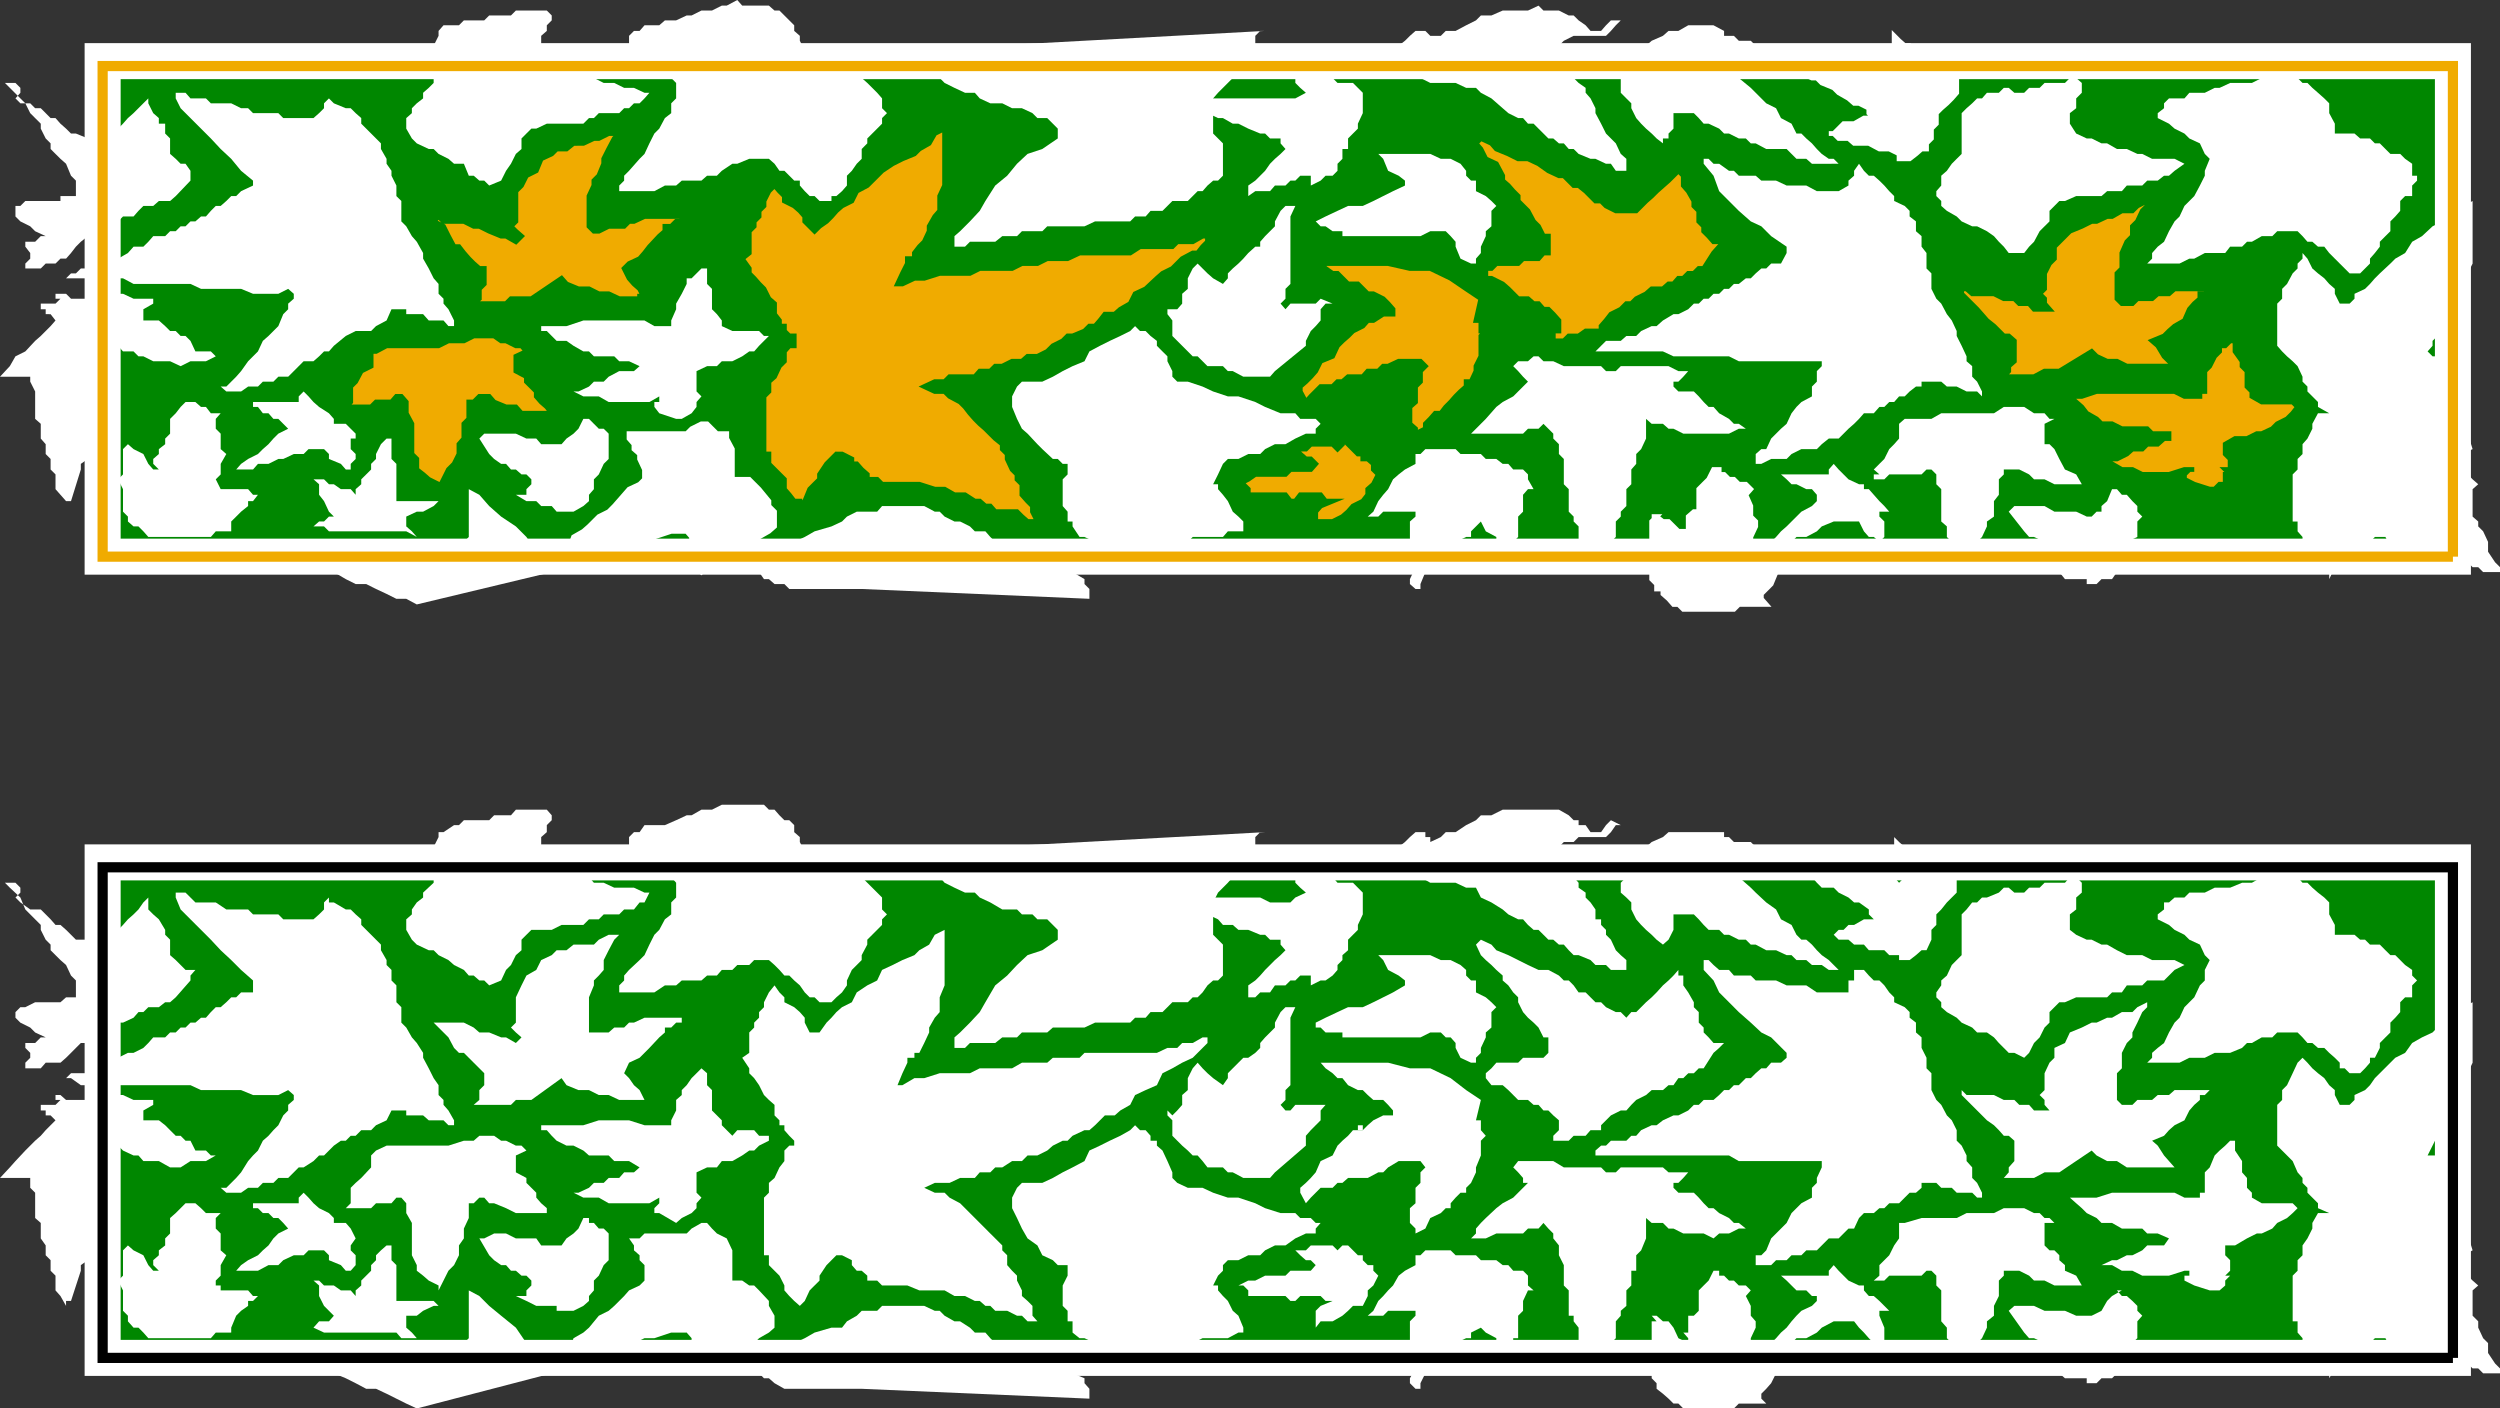 <svg xmlns="http://www.w3.org/2000/svg" width="355.699" height="200.398"><rect width="100%" height="100%" fill="#333333" stroke="none"/><path fill="#008700" d="M349 79.2V8.7H14.602v70.5H349"/><path fill="none" stroke="#fff" stroke-miterlimit="10" stroke-width="1.451" d="M349 79.2V8.7H14.602v70.5zm0 0"/><path fill="#008700" d="M349 79.2V8.7H14.602v70.5H349"/><path fill="none" stroke="#fff" stroke-miterlimit="10" stroke-width="5.125" d="M349 79.2V8.7H14.602v70.5zm0 0"/><path fill="#fff" d="m21.8 28.598-.698.703.699-.703m172.097 17.8v.7h-.699v-.7h.7m46.301-7.5-1.4.7.7-.7zM5 48.5l.8-.7.7-.702.7-.7.698-.8-.699-.899H6.5V44h-.7v-.8h2.098l.704-.7h1.5-2.204v-.7h1.5l.704.7h3.097l1.403-.7H17.5l1.5.7h2.8v.7l-1.402.8v1.598h2.204l.898.8.7.7h.8l.7.703h.698l.704.699.699 1.5H30l.7.7-1.4.698h-2.198l-1.403.7-1.5-.7h-2.398l-1.403-.699H19.7L19 50h-1.5l-.7-.8v2.898l-.698.703v.797l-.704.703V55l-.796.7v2.198l-.704.903V61l-.699.7v2.198H12.5v1.403l-1 .699v.8l-1.398 4.5h-.704l-.796-.902-.704-.8V67.5l-.699-.7v-1.5l-.699-.702v-1.399l-.7-.8V60.3l-.8-.703v-2.399.7-2.2L4.3 54.3v-1.5l-.698-.703v-1.399H5l1.5.7h2.102l.796.699-.796.703H7.199l-1.398.797H0l1.398-1.5.801-1.399L3.602 50 5 48.5"/><path fill="#fff" d="M1.398 11.8H2.2l.7.7v.7l-.7.8.7.7h1.4l.699.698h.8l.7.7.7.703h.698l.704.797.796.703.704.699h.699l1.699.7h.7l.698.698h.704l.796-.699.704-.699.699-.7.699-.702.7-.797.8-.703 1.398-1.399.704-.699v.7l.699 1.398.8.703v.797h.899V19l.7.7v2.198l.8.7.7.703h.698l.704 1h.699-.7v1.398L25 27.9l-.8.699h-1.598l-.801.703h-1.403L19.7 30l-.699.8h-1.5l-.7.7-1.402.7-.796.698-1.403.7h-.7l-1 .8-.7.7-.698.902-.704.8h-.796l-.704.7H6.5l-.7.7H3.603v-.7l.699-.7V36l-.7-.902v-.7H5l.8-.8h.7l-1.5-.7-.7-.699-1.402-.699-.699-.7v-1.5h.7l.703-.702h5v-.7H10.8V25.7l-.7-.7-.703-1.7-.796-.702-.704-.7L7.2 21.2v-.8l-.699-.7-.7-1.398v-.703L5 16.8l-.7-.703-.698-1.399L2.898 14 .7 11.8h.7"/><path fill="#fff" d="m15.398 37.5.704-.7h.699l1.398-.8.801-.902h1.398l.704-.7.699-.8H23.5l.7-.7h.8l.7-.699h.698l.704-.699h.699l.8-.7h.7L30 30l.7-.7h.698l.801-.702.7-.7h.703l.699-.699L36 26.4v-.7l-1.7-1.398-1.402-1.703-1.5-1.399L30 19.7l-4.3-4.3L25 14v-.8h1.398l.704.8H29.3l.699.7h2.898l1.403.698h1l.699.7h3.602l.699.703h4.3l.797-.703.704-.7V14.7l.699-.7.699.7 1.7.698h.698l.704.7.796.703v.797l2.801 2.8v.801L55 22.598v.703l.7 1V25l.698 1.398v1.5l.704.7V31.5l.699.7.8 1.398.7.8.898 1.602v.8L61 38.2l.7 1.398.698.8v1.403l.704.699v.7l.699.8.8 1.598v.8h-.8l-.7-.8H61l-.8-.899h-2.4V44h-2.1l-.7 1.598-1.5.8-.7.7h-2.198l-1.403.703-1.699 1.398-.7.801h-.698l-.704.7-.796.698h-1.403l-.699.7-.7.703-.8.797h-1.398l-.704.703h-1.5L36.7 55h-1.398l-1 .7H32.2l-.8-.7h.8l1.403-1.402.699-.797 1-1.403L36.699 50l.7-1.5.8-.7.7-.702.703-.7.699-1.699L41 44v-.8l.8-.7v-.7l-.8-.702-1.398.703H36l-1.7-.703h-5.698l-1.5-.7H19l-1.5-.8H9.398l.704-.7h.699l.699-.699h2.398l.704-.699h.796m2.102 30v-3.602l.7-.699.8.7 1.398.699.704 1.402.699.8h.8l-.8-.8v-.7l.8-.702v-.7l.899-.699v-.8l.7-.7v-2.101l.8-.797.7-.903.698-.699h1.403l.8.7h.7L30 58.8h1.398l-.699.797V61l.7.7v2.198l.8.7L31.4 66v1.5l-.7.7.7 1.398h3.9l.699.8h.7l-.7.903h-.7V72l-1 .8-.698.7-.704.7v1.398H30.7l-.699.8h-8.898l-.704-.8-.699-.7H19l-.8-.699V73.5l-.7-.7v-3.202l-.7-1.399.7-.699"/><path fill="#fff" d="m41 61-.7-.7-.698-.702h-.704L38.2 58.8h-.8l-.7-.903H36V57.2h6.5v-.8l.7-.7.698.7.704.8.796.7 1.403.902.699.797v.703h1.7l.698.699.704.7v.698h.796-1.5v1.5l.704.7v.703l-.704.699v.8H49.2L48.5 66l-1.7-.7v-.702l-.698-.7h-2.204l-.699.7h-1.398l-1.5.703h-.7L38.2 66h-1.5l-.699.8h-2.398l.699-.8 1-.7 1.398-.702.7-.7.8-.699.7-.8.703-.7L41 61"/><path fill="#fff" d="M44.602 68.2h1.5l.699.698h.699l1 .7h1.398l.704.8v-.8l.796-.7V68.2l.704-.699.699-.7V66l.699-.7v-.702l.7-1.399.8-.8h.7V65.3l.698.699v5.3h6l-.699.7-1.5.8h-.898l-1.5.7v1.398l.8.7.7.8-1.5-.8h-11l-.7-.7h-1.5l.797-.699h.704l.699-.699h.699l-.7-.7-.698-1.5-.704-.902v-1.5l-.796-.699"/><path fill="#fff" d="m59.3 86-1.5-.8h-1.402L55 84.5l-1.5-.7-1.398-.702h-1.5l-1.403-.7-1.699-1V80.7h1l1.398-.7H54.2l.801-.8h1.398l.704-.7H61l.7-.7h1.402l.699-.702H66l.7-.7v-6.8l1.5.8L69.601 72l1.699 1.5 2.097 1.398 1.5 1.5L76.3 78.5 77 80l1.5 1.398L59.3 86m.9-72.8.8-.7.7-.7V6.5l.698-1.402v-.7l.704-.8H65.3l.699-.7h2.898l.704-.699h3.097l.7-.699H77.8l.699.7v.698l-.7.7v.8l-.8.7V8l.8.7.7.698 1.398 1H82.3l1.5.7h.699l1.398.703h1.5l1.403.699h1.398l1.5.7h.7l-.7.8-.699.7h-.8l-.7.698h-.7l-.698.7h-2.903l-.699.703h-.7l-.8.797h-5.2l-1.5.703h-.698l-.704.699-.699.7v1.5l-.8.698-.7 1.403-.699 1-.7 1.398-1.698.7-.704-.7H68.2L67.4 25h-.7l-.7-1.7h-1.398l-.801-.702-1.403-.7-.699-.699H61l-1.7-.8-.698-.7-.801-1.398v-1.5l.8-.703v-.7l.7-.699.898-.699v-.8m8.699 48.5h4.5l1.5.698h1.403L77 63.2h2.898l.704-.8 1-.7.698-.7.7-1.402h.8l.7.703.7.699h.698l.704.7v3.6l-.704.7-.699 1.5-.699.7v1.398l-.7.8v.903L83 72l-1.398.8h-2.403L78.5 72H77l-.7-.7h-1.402l-1.5-.902h1.5v-.8l.704-.7V68.2l-.704-.699H74.2l-.8-.7h-.7L72 66h-.7l-1-.7-.698-.702-1.403-2.2.7-.699M90.2 52.8l.8-.702-1.5-.7h-1.398l-.704-.699H84.5L83.8 50H83l-1.398-.8-1-.7h-1.403l-.699-.7-.7-.702H77v-.7h3.602l2.398-.8h8.7l1.402.8H95.5v-.8L96.2 44v-.8l.8-1.4.7-1.402v-.8h.698l.704-.7.699-.699h.8v2.2l.7.699V44l.699.7.7.898v.8l1.5.7h3.8l.7.703h.698L108 49.199l-.7.801h-.698l-1 .7-1.403.698h-1.5l-.699.7h-1.398l-1.5.703v2.898l.699.7-.7.8v.7l-.703.902-1.398.797h-.8l-2.4-.797-.698-.903V57.2h.699v-.8l-1.403.8h-5.796l-1.403-.8H83l-1.398-.7h.699L83.8 55l.699-.7h1.398l.704-.702 1.5-.797h2.097"/><path fill="#fff" d="m91.7 21.898.698-1.5.704-1.398.699-.7.8-1.5.899-.702v-1.399l.7-.699v-2.2l-.7-.702v-.7l-1.7-1-1.402-.699L91.7 8l-1.5-.8-.699-.7V5.098l.7-.7h.8l.7-.8h2.1l.802-.7H96.2l1.5-.699h.7l1.4-.699h1.5l1.398-.7h.7l1.5-.8.703.8h3.796l.801.7h.7l.703.7L113 3.597v.8l.8.7V5.8l.7 1.398v2.2h4.5l.8 1h1.4l.698.699h.704l.796.703.704.699.699.7.699.8v1.398l.7.7-.7.703v.797l-.7.703-.698.699-.704.7v.698l-.796.801v1.399l-.704.703-.699 1-.699.699v1.398l-.7.801-.8.7h-.7v.699h-1.698l-.704-.7h-.699l-.699-.699-.7-.8v-.7h-.8l-1.398-1.398h-.704l-.699-1-.8-.703h-2.797l-1.704.703h-.699l-1.5 1-.699.7h-1.398l-.801.7H97l-.8.698h-1.598l-1.5.801h-5v-.8l.699-.7V25l.699-.7 1.5-1.702.7-.7M122.602 83.8H112.3l-.7-.702h-1.4l-.8-.7h-.7l-.699-1-.7-.699 1.4-1.5 1.5-.699 1.402-.7 1.398-.702 1.5-.7 1.398-.8 2.403-.7 1.5-.699.699-.699 1.398-.7h2.903l.699-.8h6l1.5.8h.7l.698.7 1.403.7h.8l1.399.698.7.7h1.5l.698.8.704.7h3.097v.703h2.2l.703.699H149l.8.7 1.4.8.698.7.704.698 1.699 1v.7l.699.703v1.398l-32.398-1.398M180 4.398h-.7l-.698.7V6.5l-1 .7V8l-.704.7v.698l-.699 1-.8.7-.7.703-1.398 1.398-.7.801v5L174 20.398V25l-.7.7h-.698l-.801.698-.7.801h-.703L169 28.598h-2.2l-.698.703-.704.699H163.7l-.699.8h-1.5l-.7.7h-5l-1.5.7H149l-.7.698h-2.902l-.699.7h-2.097l-1 .8H138l-.7.7h-1.5v-1.5l.802-.7L138 31.5l1.398-1.5.801-1.402 1.403-2.2L143.3 25l1.398-1.7 1.5-1.402 2.102-.699 2.199-1.5v-1.398l-.7-.703-.8-.797h-1.398l-.704-.703-1.5-.7H144l-1.398-.699h-1.704l-1.5-.699-.699-.8h-1.398l-1.5-.7-1.403-.7-.699-.702-1.5-.7h-.699l-.7-1-.698-.699-1-.699-.704-.8L180 4.397M145.398 54.3h2.903l1.5-.702 1.398-.797 1.403-.703 1.699-.7L155 50l1.5-.8 1.398-.7 1.5-.7 1.403-.702.699-.7.7.7h.8l.7.703.902.699v.7l.796.8.704.7v.698l.699 1.403v.797l.699.703h1.5l2.102.699 1.5.7 2.097.698h1.5l2.403.801 1.398.7 2.2.902h2.1l.7.797h2.2l.698.703-.699.699v.7h-1.398l-1.5.698-1.403.801h-1.5l-1.398.7-.7.699h-1.698l-1.403.703h-1.5L174 66l-.7 1.5-.698 1.398h.699v.7l.699.8.7.903.698 1.5.801.699.7.7v1.398h-2.2l-.699.8h-4.3l-.7.7h-6.8l-1.4.703-.698.699h-1.5l-.704-.7H156.5l-.7-.702-1.5-.7h-.698l-1-1.5V74.2h-1.403.7v-1.398l-.7-.801v-3.8l.7-.7V66h-.7l-.699-.7h-.7l-1.5-1.402-.698-.699-1.403-1.5-.8-.699-.7-1.402-.699-1.7v-1.5l.7-1.398.698-.7"/><path fill="#fff" d="M166.102 44h1.398l.7-.8v-1.4l.8-.702v-1.5l.7-1.399.698-.699.704.7.699.698.8.7 1.399.8.7-.8v-.7l.698-.699.801-.699.7-.7.703-.8 1-.902h.699v-.7l.699-.8 1.398-1.399V31.5l.801-1.5.7-.7h1.402l-.7 1.5v9.598l-.703.7V42.5l-.699.7.7.8.703-.8h3.597l.7-.7 1.703.7h-1l-.704.8v1.598l-.699.8-.699.7-.7 1.402v.7l-4.402 3.6-.699.798h-3.8l-1.5-.797h-.7l-.699-.703h-2.2l-.698-.7-.704-.699h-.699l-2.898-2.898v-2.203l-.7-.899V44m33.797-17.602V25.7L199 25l-1.5-.7-.7-1.702-.698-.7h7.398l1.5.7h1.398l1.403.703.8 1V25l.7.7H210v1.5l1.398.698.801.7.7.703-.7.699v2.2l-.8.698v.7l-.7 1.5V36l-.699.8v.7h-.7l-1.5-.7-.698-1.702v-.7l-.704-.8-.699-.7H203.5l-1.398.7H191v-.7h-1.398l-1-.699h-.704l-.699-.699 1.403-.7 1.699-.8 1.5-.7h2.097l1.5-.702 1.403-.7 1.398-.699 1.7-.8M201.398 66v-1.402h.704l.699-.7h4.3l.7.7h2.898l.7.703h1.5l.902.699h.8l.7.8h1.398l.7.7v.7l.8 1.398h-.8l-.7.8v2.403L216 73.5v2.898l-.7.7V78.5l-.698-.7h-.801l-.903-.702v-.7l-1.5-.8-.699-1.399-1.398 1.399v.8h-.7l-1.5.7-.703.703-.699 1.398-1.5.801-1.398 1.398-.7 1.7v.703h-.703l-.796-.703v-.7l.796-1.699V80l-.796-.8v-5l.796-.7v-.7h-4.597l-.7.7h-1.5l.797-.7.704-1.5.699-.902.699-.8.7-1.399.8-.699.898-.7 1.5-.8m0-61.602h1.403l.699.7h1.5l.7-.7h1.402l1.5-.8 1.398-.7.7-.699h1.5l1.6-.699h3.598l1.5-.7.704.7h2.199l1.398.7h.7l.703.698 1 .7.699.8h1.5l.699-.8.7-.7h1.402l-.704.7-.699.8-.699.7h-4.602L222.5 5.8l-.7.699v2.2l.7.698.7 1 1.402 1.403 1 .699v.7l.699.8.699 1.398v.7l.8 1.5.7 1.402 1.398 1.398.704 1.5.796.7V24.3h-1.5l-.699-1h-.699l-1.5-.703h-.7l-1.698-.7-.704-.699h-.699l-.699-.8h-.7l-.8-.7h-.7l-.698-.699-.704-.7-.699-.702h-.8l-.7-.797H216l-1.398-.703L212.199 14l-1.5-.8-.699-.7h-1.398l-1.5-.7H203.5l-1.398-.702h-.704l-.796-.7v-1h1.5L203.5 8h-3.602L199 7.2v-.7l.898-.7.704-.702.796-.7"/><path fill="#fff" d="m213.8 57.2 1.5-.802 2.098-2.097-.699-.703L216 52.8l-.7-.703.7-.7h1.398l.801-.699h.7l.703.7H221l1.5.699h5.3l.7.703h1.398l.704-.703h6.796l1.403.703h1.398l-.699.797-.7.703h-.698v.7l.699.7H241l.7.698.698.801.704.7h.699l.8.902 1.399.797.7.703h.698l1 .699h-1l-1.398.7h-6.5l-1.398-.7h-.704l-.796-.7H235l-.8-.702v2.8l-.7 1.5-.7.7V66l-.698.8v2.098l-.704.7V72l-.796.8v.7l-.704.7v2.198l-.699.7-1.398 4.3H227l-.7-.699V80l-.698-1.5-1-1.402v-2.2l-.704-.699V73.5l-.699-.7v-3.202l-.699-.7v-3.597l-.7-.703v-1.399l-.8-.8v-.7l-1.398-1.398-.704.699h-1.5l-.699.7h-7.398L210 61l1.398-1.402 1.5-1.7.903-.699"/><path fill="#fff" d="m232.8 47.8.7-.702 1.5-.7h.7l.902-.8 1.5-.899h.699l1.398-.699.801-.8h.7l.698-.7h.704l.699-.7h.8l.7-.702H246l.7-.7h.698l1-.8h.704l.699-.7.8-.699h.7L252 37.5h1.398l.801-1.5v-.902l-2.199-1.5-1.398-1.399-1.5-.699-1.704-1.5L246 28.598l-1.398-1.399L243.8 25l-1.403-1.7v-.702h.704l.699.703h.8l1.399 1h.7l.698.699h2.403l.8.7h2.098l1.5.698H257l1.5.801h3.102l1.398-.8v-.7l.8-.699v-.7l.7-1 .7 1 .698.7h.704l.796.7.704.698.699.801.699.7v.699l1.5.703.7.699v.8l.902.7v1.398l.796.7v1.5l.704.902v2.2l.699.698v2.2l.699 1.402.7.7.8 1.5.7.898.698 1.5v.703l.704 1.398.699 1.5v.7l.8.699v1.5l.7.703.699 1.398v.7l-.7-.7h-1.5L278.399 55H277l-.8-.7h-2.802v.7h-.796l-.903.7-.699.698h-.8l-.7.801h-.7l-.698.7h-.704l-.796.902h-1.403l-.699.797-.7.703-.8.699-1.398 1.398h-1.403l-1 .801-.699.7h-2.2l-1.402.699-.699.703H252l-1.398.699h-.801v-1.402l.8-.7h.7l.699-1.5L253.398 61l.801-.7.7-1.5.703-.902.699-.699 1.5-.8V55l.699-.7v-1.5l.7-.702v-.7h-11.802L246 50.7h-7.898l-1.5-.699H227l1.5-1.5h2.102l.796-.7h1.403"/><path fill="#fff" d="m231.398 11.098-.796-.7.796-1.699.704-.699v-.8l.699-.7h1.398l.801-.7 1.602-.702.796-.7h1.403l1.398-.8h3.602l1.5.8v.7h1.398l.7.703h1.703l.699.699h.8l.7.7 1.398.8.7.7h-.7l-.699.698h-5.3l-.7 1 1.398.7 1.704 1.402 2.199 2.2 1.398.698.7 1.403 1.5.797.703 1.402h.699l.699.7.8.698.7.801.7.7 1 .699h.698l.704.703H257.8l-.801-.703h-1.398l-.704-.7-.699-.699H251.3l-1.5-.8h-.7l-.703-.7h-1L246 19h-.7l-.698-.7-1.5-.702h-.704l-.699-.797-.699-.703h-2.898V18.3l-.704.699v.7h-.796v.698l-.903-.699L235 19l-.8-.7-.7-.702-.7-.797-.698-1.403V14.7l-.704-.699-.796-.8v-2.102h.796M258.5 71.3v-.902l-.7-.8h-.8l-1.398-.7h-.704l-.699-.699-.8-.699h6.8v-.7l.7-.8.703.8L263 68.2l1.5.698h.7v.7h.698l.704.8.796.903.704.699.699.8h-1.403v.7l.704.7v2.198l-.704.7-.796-.7h-.704l-.699-.8-.699-1.399h-3.602l-1.699.7-.699.699-1.5.8h-1.398l-.704.7H252l.7-.7.698-.8.801-.7.7-.699.703-.699.699-.7 1.5-.8.699-.7m8.898-5.3.704-.7.699-1.402.699-.699.7-.8V60.3l.8-.703h3.8l1.4-.797h7.5l1.402-.903H288l1.398.903h1.5l.704.797h.699l-1.403.703v2.898h.704l.699.7L293 65.3l.8 1.5 1.598.699.801 1.398h-3.898l-1.403-.699h-1.5l-.699-.699-1.398-.7h-2.2v.7l-.703.7v2.198l-.699.903v2.2l-1 .7v.698l-.699 1.5-.7.7-.698 1.402-.801 1.5v-.8l-.7-1.4h-.703l-.699-.702-.699-.7v-1.5l-.8-.699v-4.601l-.7-.7V67.5l-.7-.7h-.698l-.704.7h-4.597l-.7.7h-1.5v-.7h.797l-.796-.7.796-.8m11-43.402.704-.7v-5.8l.699-.7.8-.699.7-.699H282l.7-.8h1.698l.704-.7h.699l.8.7H288l.7-.7h1.5l.698-.7h2.903l.699-.702h.898l.801.703v1.398l-.8.801v1.398l-.899.7v1.5l.898 1.402 1.5.7h.704l1.398.698h.8l1.4.801h1.402l1.5.7h.699l1.398.699h3.2l1.402.703-1.403 1-.796.699h-.704l-.898.7h-1.5l-.7.698h-2.198l-.704.801h-2.097l-.801.7h-3.602l-1.597.699H293l-.7.703-.698.699v1.5l-.704.7-.699.698-.8 1.5-.7.7L288 36h-2.2l-.698-.902-.704-.7-.699-.8-1-.7-1.398-.699h-.7l-1.5-.699-.703-.7L277 30l-.8-.7v-.702l-.7-.7V27.2l.7-.8V25l.8-.7.7-1 .698-.702"/><path fill="#fff" d="M287.3 72h3.598l1.403.8h3.097l1.5.7h.704l.699-.7H299V72l.8-.7.7-1.702h1.398-.699l.7.8h.703l.796.903.704.699v.8l.699.7-.7.7v2.198l-1.5.7-.703.703V80l-.699.7v.698l-.699 1H299l-.7.7h-1.402v-.7h-3.097l-.801-1h-.7l-.698-.699h-.704V80l.704.7.699-.7H293v-1.5l-.7-.7v-.702h-1.402l-1.5-.7h-.699l-.699-.8-2.2-2.797.802-.801h.699m22.097-40.5.704-.7.699-1.5.699-.702.7-.7.8-1.5.7-1.398v-.7l.698-1.702-.699-.7-.699-1.5-1.5-.699-.7-.699-1.402-.7-.796-.702L307 16.8v-.703l.898-.7V14.7l.704-.699h2.199l.699-.8h2.2l1.402-.7h.699l1.5-.7h3.097l1.403-.702h5.097l.704.703h.699l.699.699.8.7.9.8.698.7v1.398l.801 1.5V19H335l.8.7h1.4l.698.698h.704l.796.801.704.7h1.398l.7.699 1 .703V25h.698v.7l-.699.698v1.5h-1l-.699.7V30l-.7.8-.698.7v1.398l-.704.7-.796.8v.7l-.704.902-.699.8v.7l-1.398 1.398h-1.5l-.7-.699-.703-.699-1.5-1.5-.699-.902h-.898l-.801-.7h-.7l-.698-.8-.704-.7H324l-.7.7h-1.5l-1.402.8h-.699l-.699.7h-1.7l-.698.902h-2.903l-1.5.8h-.699l-1.398.7H305.5l.7-.7V36l.8-.902.898-.7.704-1.5.796-1.398"/><path fill="#fff" d="m351.8 63.898-1.402.7h-.699l.7.703v1.5l.703.699.699.7.8.698-.8.7V73.5l.8.7v.698-.699l-.8-.699.8.7v.698l.7.7.699 1.5V78.5l1 1.5.7.7v.698h-2.4l-.698-.699h-.801l-.7-.699H349.7l-.699-.8h-.8l-.7-.7h-2.102.704v.7H343.2l-1-.7h-1.398l-.7-.7-.703-1.402h-1.5l-.699.7-.699.703-1.5.699-.7.7-.698.8h-.704l-.699.7-.8 1.698v-1L330.7 80l-.898-.8-.801-.7-.7-.7-.698-.702v-.7l-.704-.8v-1.399h-.699V67.5l.7-.7v-1.5l.703-.702v-1.399l.699-.8L329 61v-.7l.8-1.5h1.598l-1.597-.902V57.2l-1.5-1.5V55l-.7-.7v-.702l-.703-1.5-.699-.7-.8-.699-.7-.699-.699-.8v-6l.7-.7v-1.402l.698-.7.801-1.5.7-.699V37.5l.703-.7V36l.699.8.699 1.4.8.698.9.7.698.8.801.7v.703l.7 1.398h1.402L335 42.5v-.7l1.5-.702.7-.7.698-.8.704-.7 1.5-1.398.699-.7 1.398-.8 1-1.602 1.403-.8 1.5-1.399 1.398-.699.7-.7 1.5-.8.698-.7 1.403-.702V37.5l-.7 1.398v.7l-.703 1.5-.699.703v1.398L349 44v1.598l-1.5.8-.7.7v.703l-.698.699v.7l-.704.8.704.7h.699V50h.699l4.3 13.898"/><path fill="#f0ab00" d="M49.898 55.7V55l.704-.7.796-1.5 1.403-.702V50h.699l1.5-.8h7.398l1.403-.7H66l1.398-.7h2.903l1 .7H72l1.398.7h.801l.7.8-1.5.7v2.1l1.5.798v.703l.703.699.699.7v.698L77 57.2l.8.7.7.902h-4.3l-.802-.903H72l-1.7-.699-.698-.8h-1.403l-.8.8h-.7v2.399L66 60.3v2.097l-.7.801v1.399L64.603 66l-.801.8-.7 1.4-.703 1.398v-.7L61 68.2l-.8-.699-.9-.7v-1.5l-.698-.702V60.3l-.801-1.5v-1.602l-.7-.8h-.703l-.699.8H53.5l-.7.7h-3.6l.698-.7v-1.5"/><path fill="none" stroke="#008700" stroke-miterlimit="10" stroke-width=".68" d="M49.898 55.7V55l.704-.7.796-1.5 1.403-.702V50h.699l1.5-.8h7.398l1.403-.7H66l1.398-.7h2.903l1 .7H72l1.398.7h.801l.7.8-1.5.7v2.1l1.5.798v.703l.703.699.699.7v.698L77 57.2l.8.7.7.902h-4.3l-.802-.903H72l-1.7-.699-.698-.8h-1.403l-.8.8h-.7v2.399L66 60.3v2.097l-.7.801v1.399L64.603 66l-.801.8-.7 1.4-.703 1.398v-.7L61 68.2l-.8-.699-.9-.7v-1.5l-.698-.702V60.3l-.801-1.5v-1.602l-.7-.8h-.703l-.699.8H53.5l-.7.7h-3.6l.698-.7zm0 0"/><path fill="#f0ab00" d="M63.102 31.5H66l1.398.7h.801l1.403.698 1.699.7H72l1.398.8.801-.8-.8-.7-.7-.699.7-.699v-4.3l.8-.802.7-1.398 1.402-.7.699-1.702 1.5-.7.7-.699h1.402l1-.8H83l1.5-.7h.7L86.601 19h1.5l-.704.7-.796 1.5-.704 1.398v.703L85.2 25l-.699.7v.698l-.7 1.5V32.2l.7.7h.7l1.402-.7H88.8l.699-.699h.7l1.5-.7H97v.7h-.8l-.7.7h-.898v.698l-.801.7-1.403 1.5L91.7 36l-.699.8-1.5.7-.7.7.7 1.398.7.8.8.7.7 1.402H91v-.7.7h-2.898l-1.5-.7h-1.403l-1.398-.702h-1.5l-1.7-.7-.703-.8-4.296 2.902h-2.903l-.699.7h-4.602l.801-.7v-1.402l.7-.7V38.2h-.7l-.8-.699-.7-.7L66 36l-.7-.902h-.698l-.801-1.5-.7-1.399L61.7 31.5l.7-.7.703.7"/><path fill="none" stroke="#008700" stroke-miterlimit="10" stroke-width=".68" d="M63.102 31.5H66l1.398.7h.801l1.403.698 1.699.7H72l1.398.8.801-.8-.8-.7-.7-.699.7-.699v-4.3l.8-.802.7-1.398 1.402-.7.699-1.702 1.5-.7.7-.699h1.402l1-.8H83l1.5-.7h.7L86.601 19h1.5l-.704.7-.796 1.5-.704 1.398v.703L85.2 25l-.699.7v.698l-.7 1.5V32.2l.7.7h.7l1.402-.7H88.8l.699-.699h.7l1.5-.7H97v.7h-.8l-.7.7h-.898v.698l-.801.7-1.403 1.5L91.7 36l-.699.8-1.5.7-.7.7.7 1.398.7.8.8.7.7 1.402H91v-.7.7h-2.898l-1.5-.7h-1.403l-1.398-.702h-1.5l-1.7-.7-.703-.8-4.296 2.902h-2.903l-.699.7h-4.602l.801-.7v-1.402l.7-.7V38.2h-.7l-.8-.699-.7-.7L66 36l-.7-.902h-.698l-.801-1.5-.7-1.399L61.7 31.5l.7-.7zm0 0"/><path fill="#fff" d="m81.602 76.398 1.398-.8.8-.7 1.4-1.398 1.402-.7.796-.8 1.403-1.602.699-.8 1.5-.7.7-.699v-1.398l-.7-1.5v-.703l-.8-.7V63.2l-.7-.8v-.7h8.2l.698-.699 1.403-.7h.8L102 61.7h1.398v.698l.801 1.5V68.2h2.403L108 69.598l1.398 1.703V72l.801.8v2.098l-.8.7-1.399.8-.7.7v.703l-1.698.699h-.704l-1.5 1.5h-.699l-1.398.7h-.7l-.8.698-.7-.699v-1.5l-.703-.699v-2.102l-.699-.8H95.5l-2.398.8h-1.403l-1.5.7h-2.097l-1.5.703-2.102.699H83l-2.398.7 1-2.802"/><path fill="none" stroke="#fff" stroke-miterlimit="10" stroke-width=".68" d="m81.602 76.398 1.398-.8.8-.7 1.4-1.398 1.402-.7.796-.8 1.403-1.602.699-.8 1.5-.7.7-.699v-1.398l-.7-1.5v-.703l-.8-.7V63.2l-.7-.8v-.7h8.2l.698-.699 1.403-.7h.8L102 61.7h1.398v.698l.801 1.5V68.2h2.403L108 69.598l1.398 1.703V72l.801.8v2.098l-.8.7-1.399.8-.7.7v.703l-1.698.699h-.704l-1.5 1.5h-.699l-1.398.7h-.7l-.8.698-.7-.699v-1.5l-.703-.699v-2.102l-.699-.8H95.5l-2.398.8h-1.403l-1.5.7h-2.097l-1.5.703-2.102.699H83l-2.398.7zm0 0"/><path fill="#f0ab00" d="M106.602 34.398v-1.5l.699-.699V31.5l.699-.7V30l.7-.7v-.702l.698-1.399.801-.8.7.8.703.7v.699L113 29.3l.8.699.7.8v.7l1.398 1.398.704-.699 1-.699.699-.7.699-.8.8-.7 1.4-.702.698-1.399 1.5-.8L124.801 25l.699-.7 1.5-1 1.398-.702 1.704-.7.699-.699 1.398-.8L133 19l1.398-.7v8.098l-.699 1.5V30l-.699.8-.8 1.4v.698l-.7 1.5-.7.7-.698.902v.8h-1v.7l-.704 1.398-.699 1.5h.7l1.703-.8h1.398l2.2-.7h4.3l1.398-.699H144l1.398-.699h2.204l1.398-.7h2.898l1.704-.8h7.199l1.398-.902h4.602l.699-.7h2.2l1.402-.8h.699v.8l-.7.7-.703.902h-.699l-1.5.8-1.398 1.4-1.403.698-.796.7-1.602 1.5-1.5.703-.7 1.398-1.402.801-.796.7h-1.403l-.699.898-.7.8h-.8l-.7.7-1.698.703h-.704l-.699.699-1.398.7-.801.8-1.398.7h-1.403l-.8.698H144l-1.398.7h-1l-.704.703h-1.5l-.699.797h-3.597l-.704.703H133l-1.5.699 1.5.7h1.398l.704.698 1.5.801.699.7.699.902.7.797.698.703.801.699.7.7.703.698 1 .801v.7l.699.699v.703l.699 1.5.7.699v.7l.698.698v1.5l.801.903.7.699v.8l.703 1.4h-1.403l-.8-.7-.7-.7h-3.097l-.704-.8h-.699l-.8-.7h-.7l-1.398-.902h-1.5l-1.403-.8H133l-2.2-.7h-5.3l-.7-.699h-1.402V67.5l-.796-.7-.704-.8h-.699v-.7l-1.398-.702H119l-.7.703-.698.699-1 1.5v.7l-.704.698-.699.7-.699 1.703-.7.699v-.7h-.8l-.7-.902-.698-.8v-1.399l-.704-.699-1.5-1.5v-1.402h-.699v-.7.7-8.2l.7-.699v-1.398l.8-.703.7-1.5.703-.7V50l.699-.8H113v-1.4h-.7l-.698-.702v-.7h-.704v-.8l-.699-.899v-1.5l-.8-.699-.7-1.402-.699-.7-.7-.8-.698-.7V38.2l-1-1.398 1-.801v-1.602"/><path fill="none" stroke="#008700" stroke-miterlimit="10" stroke-width=".68" d="M106.602 34.398v-1.5l.699-.699V31.5l.699-.7V30l.7-.7v-.702l.698-1.399.801-.8.7.8.703.7v.699L113 29.3l.8.699.7.8v.7l1.398 1.398.704-.699 1-.699.699-.7.699-.8.8-.7 1.4-.702.698-1.399 1.5-.8L124.801 25l.699-.7 1.5-1 1.398-.702 1.704-.7.699-.699 1.398-.8L133 19l1.398-.7v8.098l-.699 1.5V30l-.699.8-.8 1.4v.698l-.7 1.5-.7.7-.698.902v.8h-1v.7l-.704 1.398-.699 1.5h.7l1.703-.8h1.398l2.2-.7h4.3l1.398-.699H144l1.398-.699h2.204l1.398-.7h2.898l1.704-.8h7.199l1.398-.902h4.602l.699-.7h2.2l1.402-.8h.699v.8l-.7.7-.703.902h-.699l-1.5.8-1.398 1.4-1.403.698-.796.7-1.602 1.5-1.5.703-.7 1.398-1.402.801-.796.7h-1.403l-.699.898-.7.8h-.8l-.7.7-1.698.703h-.704l-.699.699-1.398.7-.801.8-1.398.7h-1.403l-.8.698H144l-1.398.7h-1l-.704.703h-1.5l-.699.797h-3.597l-.704.703H133l-1.5.699 1.5.7h1.398l.704.698 1.5.801.699.7.699.902.7.797.698.703.801.699.7.7.703.698 1 .801v.7l.699.699v.703l.699 1.5.7.699v.7l.698.698v1.5l.801.903.7.699v.8l.703 1.4h-1.403l-.8-.7-.7-.7h-3.097l-.704-.8h-.699l-.8-.7h-.7l-1.398-.902h-1.5l-1.403-.8H133l-2.2-.7h-5.3l-.7-.699h-1.402V67.5l-.796-.7-.704-.8h-.699v-.7l-1.398-.702H119l-.7.703-.698.699-1 1.5v.7l-.704.698-.699.7-.699 1.703-.7.699v-.7h-.8l-.7-.902-.698-.8v-1.399l-.704-.699-1.5-1.5v-1.402h-.699v-.7.7-8.2l.7-.699v-1.398l.8-.703.7-1.5.703-.7V50l.699-.8H113v-1.4h-.7l-.698-.702v-.7h-.704v-.8l-.699-.899v-1.5l-.8-.699-.7-1.402-.699-.7-.7-.8-.698-.7V38.2l-1-1.398 1-.801zm0 0"/><path fill="#f0ab00" d="m190.3 49.2.7-.7.8-.7.7-.702 1.398-.7.704-.8h.796l1.403-.899h1.398V44l-.699-.8-.7-.7-1.402-.7h-.796l-1.403-1.402h-1.398l-1.5-1.5h-.7l-1-.699-.703-.699h9.602l3.102.7h2.898l2.898 1.398 2.204 1.5 2.097 1.402-.699 3.098h.7v1.5h.698l-.699.703v2.898L210 52.098v.703l-.7 1.5h-.698V55l-.801.7-.7.698-.703.801-.699.7-.699.902h-.8l-.7.797-.7.703V61l-1.402.7V61l-.796-.7v-2.402l.796-.699V55l.704-.7v-1.5l.699-.702-.7-.7H199l-1.5.7h-.7l-.698.703h-1.5l-.704.797h-2.097L191 54.3h-.7l-.698.699h-1.704l-1.398 1.398-.7.801-.8-1.5V55l.8-.7.7-.702.7-.797.698-1.403 1.704-.699.699-1.5"/><path fill="none" stroke="#008700" stroke-miterlimit="10" stroke-width=".68" d="m190.3 49.2.7-.7.8-.7.7-.702 1.398-.7.704-.8h.796l1.403-.899h1.398V44l-.699-.8-.7-.7-1.402-.7h-.796l-1.403-1.402h-1.398l-1.5-1.5h-.7l-1-.699-.703-.699h9.602l3.102.7h2.898l2.898 1.398 2.204 1.5 2.097 1.402-.699 3.098h.7v1.5h.698l-.699.703v2.898L210 52.098v.703l-.7 1.5h-.698V55l-.801.7-.7.698-.703.801-.699.7-.699.902h-.8l-.7.797-.7.703V61l-1.402.7V61l-.796-.7v-2.402l.796-.699V55l.704-.7v-1.5l.699-.702-.7-.7H199l-1.5.7h-.7l-.698.703h-1.5l-.704.797h-2.097L191 54.3h-.7l-.698.699h-1.704l-1.398 1.398-.7.801-.8-1.5V55l.8-.7.7-.702.7-.797.698-1.403 1.704-.699zm0 0"/><path fill="#f0ab00" d="m210.7 19.7 1.5.698.698.801 1.704.7 1.398.699h1.398l1.5.703 1.403 1 1.5.699h.699l1.398 1.398h.704l1 .801L227 28.598h.8l.7.703 1.398.699h2.903l.699-.7.7-.702.8-.7.7-.699.902-.8.796-.7.704-.699.699-.7.699.7v1.398l.7.801.8 1.399v.703l.7.699v1.5l.698.7v.698l.704.7.699.8h1.5l-.7.7-.8.902-1.403 2.2h-.699l-.699.698h-.8l-.7.7h-.7l-.698.8h-.704l-.796.7H235l-.8.703-1.4.699-.698.7h-.704l-.796.8-1.403.7-.699.898-.7.8v.7h-2.198l-1 .703h-1.403l-.699.699H221v-1.402h.8v-1.5l-.8-.899-.7-.699h-.698l-.704-.8h-.699l-.8-.7H216l-1.398-1.402-.801-.7-1.602-.8h-.8v-1.399h.8l.7-.699H216l.7-.7h2.198l.704-.8h.699v-2.402h-.7l-.703-1.399-.699-.699-.8-1.5-.7-.7-.699-.702v-.7l-.7-.699-.698-.8-.801-.7V25l-.903-1.7-1.5-.702-.699-1.399-.699-.8.7-.7"/><path fill="none" stroke="#008700" stroke-miterlimit="10" stroke-width=".68" d="m210.7 19.7 1.5.698.698.801 1.704.7 1.398.699h1.398l1.5.703 1.403 1 1.5.699h.699l1.398 1.398h.704l1 .801L227 28.598h.8l.7.703 1.398.699h2.903l.699-.7.7-.702.8-.7.7-.699.902-.8.796-.7.704-.699.699-.7.699.7v1.398l.7.801.8 1.399v.703l.7.699v1.5l.698.7v.698l.704.7.699.8h1.5l-.7.7-.8.902-1.403 2.2h-.699l-.699.698h-.8l-.7.7h-.7l-.698.8h-.704l-.796.7H235l-.8.703-1.4.699-.698.7h-.704l-.796.8-1.403.7-.699.898-.7.8v.7h-2.198l-1 .703h-1.403l-.699.699H221v-1.402h.8v-1.5l-.8-.899-.7-.699h-.698l-.704-.8h-.699l-.8-.7H216l-1.398-1.402-.801-.7-1.602-.8h-.8v-1.399h.8l.7-.699H216l.7-.7h2.198l.704-.8h.699v-2.402h-.7l-.703-1.399-.699-.699-.8-1.5-.7-.7-.699-.702v-.7l-.7-.699-.698-.8-.801-.7V25l-.903-1.7-1.5-.702-.699-1.399-.699-.8Zm0 0"/><path fill="#fff" d="M235 77.8v-3.6l.7-.7h-.7.7l.902.7h.796l.704.698.699.7 1.398 1.5v-.7l-.699-.8h.7V73.5l.8-.7h.7v-3.202l.698-.7.704-.699.699-1.398h.8v.699h.7l.699.7h.7l.698.698h1l.704.7-.704.8.704 1.602v1.5l.699.7v.698l-.7 1.5V80h5.098v.7l-1.5.698-.699 1.7-.7.703-.698.699v.7l.699.8h-3.903l-.699.7H239.5l-.7-.7h-.698l-.704-.8-.796-.7v-.7h-.903v-.702l-.699-.7v-4.597"/><path fill="none" stroke="#fff" stroke-miterlimit="10" stroke-width=".68" d="M235 77.8v-3.6l.7-.7h-.7.7l.902.7h.796l.704.698.699.7 1.398 1.5v-.7l-.699-.8h.7V73.5l.8-.7h.7v-3.202l.698-.7.704-.699.699-1.398h.8v.699h.7l.699.7h.7l.698.698h1l.704.7-.704.8.704 1.602v1.5l.699.7v.698l-.7 1.5V80h5.098v.7l-1.5.698-.699 1.7-.7.703-.698.699v.7l.699.8h-3.903l-.699.7H239.5l-.7-.7h-.698l-.704-.8-.796-.7v-.7h-.903v-.702l-.699-.7Zm0 0"/><path fill="#fff" d="M255.602 9.398h6.699l.699 1h5.102l.699.7H271v-.7l-.8-1V8l-.7-.8V5.097l.7.703.8.699h.7l1.698 1.5.704.7v.698h.699l.699 1h2.898V13.2l-.698.8-.699.7-.8.698-.7.7v1.5l-.7.703v1.398l-.698.7v.8h-.704l-.796.7-.903.699h-1.5v-.7l-1.398-.699h-1.403l-1.5-.8h-2.097l-.801-.7h-1.398l-.704-.699h-.699.7l.703-.7.699-.702h1.5l1.398-.797h1.403l-.704-.703v-.7L264.5 14.7h-.7l-.8-.7-1.398-.8-.704-.7-1.699-.7-.699-.702h-.7l-1.5-.7-.698-1"/><path fill="none" stroke="#fff" stroke-miterlimit="10" stroke-width=".68" d="M255.602 9.398h6.699l.699 1h5.102l.699.7H271v-.7l-.8-1V8l-.7-.8V5.097l.7.703.8.699h.7l1.698 1.5.704.7v.698h.699l.699 1h2.898V13.2l-.698.8-.699.7-.8.698-.7.7v1.5l-.7.703v1.398l-.698.7v.8h-.704l-.796.7-.903.699h-1.5v-.7l-1.398-.699h-1.403l-1.5-.8h-2.097l-.801-.7h-1.398l-.704-.699h-.699.7l.703-.7.699-.702h1.5l1.398-.797h1.403l-.704-.703v-.7L264.5 14.7h-.7l-.8-.7-1.398-.8-.704-.7-1.699-.7-.699-.702h-.7l-1.5-.7zm0 0"/><path fill="#f0ab00" d="M281.3 41.8h2.4l1.402.7h1.5l.699.7h1.398l.7.8h2.203l-.704-.8v-.7l-.699-.7.7-.702v-2.2l.703-1.398.699-.7v-1.702l2.199-2.2 1.7-.699 1.402-.699h.699l1.5-.7h.699l1.398-.8h1.5l.704-.7 1.398-.702v.703l-.7.699-.698 1.5-.704.7v1.398l-.796.8-.704 1.602v2.2l-.699.698V42.5l.7.7h1.5l.703-.7h2.097l.801-.7h1.602l.796-.702h5l-.699.703H313v.699l-.8.7-.7.8-.7 1.598-1.402.8-.796.7-.704.703-1.699.699.801.7.898 1.5.704.698.796.7h-6.796l-1.403-.7h-1.398l-1.5-.699-.7-.699L293 52.8h-2.102l-1.5.798h-4.296l.699-.797v-.703l.8-.7V48.5l-.8-.7h-.7l-1.402-1.402-1-.8L281.301 44l-2.2-2.2v-.702h.7l.8.703h.7"/><path fill="none" stroke="#008700" stroke-miterlimit="10" stroke-width=".68" d="M281.3 41.8h2.4l1.402.7h1.5l.699.7h1.398l.7.8h2.203l-.704-.8v-.7l-.699-.7.7-.702v-2.2l.703-1.398.699-.7v-1.702l2.199-2.2 1.7-.699 1.402-.699h.699l1.5-.7h.699l1.398-.8h1.5l.704-.7 1.398-.702v.703l-.7.699-.698 1.5-.704.7v1.398l-.796.8-.704 1.602v2.2l-.699.698V42.5l.7.7h1.5l.703-.7h2.097l.801-.7h1.602l.796-.702h5l-.699.703H313v.699l-.8.7-.7.8-.7 1.598-1.402.8-.796.7-.704.703-1.699.699.801.7.898 1.5.704.698.796.7h-6.796l-1.403-.7h-1.398l-1.5-.699-.7-.699L293 52.8h-2.102l-1.5.798h-4.296l.699-.797v-.703l.8-.7V48.5l-.8-.7h-.7l-1.402-1.402-1-.8L281.301 44l-2.2-2.2v-.702h.7l.8.703zm0 0"/><path fill="#f0ab00" d="M307.898 62.398h.704V61.7h-2.403l-.699-.7h-3.602l-1.398-.7H299l-.7-.702-1.402-.797-.699-.903-.8-.699-.899-.8h1.7l2.1-.7h11.098l1.403.7H313v-.7h.7v-2.898l.698-.703.704-1.399.699-.699v-.8h.8l.7-.7H318V50l1 1.398v.7l.7.703V55l.698.7v.698l1.403.801h4.398l.7.7-.7.902-.8.797L324 60.3l-.7.699-1.5.7h-.698l-1.403.698H318l-1.398.801v1.399l.699.703v1.5h-.7l.7.699h-.7v1.398h-.8l-.7.7h-.703l-2.199-.7-1.398-.699V67.5l.699-.7h.7-1.4l-2.198.7H304.8l-1.403-.7h-1.5L300.5 66H299l1.5-.7h.7l1.402-.702.796-.7h1.403l.699-.699h1.5l.898-.8"/><path fill="none" stroke="#008700" stroke-miterlimit="10" stroke-width=".68" d="M307.898 62.398h.704V61.7h-2.403l-.699-.7h-3.602l-1.398-.7H299l-.7-.702-1.402-.797-.699-.903-.8-.699-.899-.8h1.7l2.1-.7h11.098l1.403.7H313v-.7h.7v-2.898l.698-.703.704-1.399.699-.699v-.8h.8l.7-.7H318V50l1 1.398v.7l.7.703V55l.698.7v.698l1.403.801h4.398l.7.7-.7.902-.8.797L324 60.3l-.7.699-1.5.7h-.698l-1.403.698H318l-1.398.801v1.399l.699.703v1.5h-.7l.7.699h-.7v1.398h-.8l-.7.7h-.703l-2.199-.7-1.398-.699V67.5l.699-.7h.7-1.4l-2.198.7H304.8l-1.403-.7h-1.5L300.5 66H299l1.5-.7h.7l1.402-.702.796-.7h1.403l.699-.699h1.5zm0 0"/><path fill="#f0ab00" d="m176.2 68.898 1.402-.699 1-.699h4.296l.704-.7h2.898l.7-.8-.7-.7h-.7l-.8-.702-.7-.7h1.5l.7-.699h3.102l.699.7.699-.7v-.8l2.2 2.199h.698v.703h.704l.796.699v.8l.704.7-.704 1.398-.796.7v.8l-.704.903L192.5 72l-.7.8-.8.7-1.398.7h-2.403v-1.4l.7-.8 1.703-.7h-1l-.704-.902H185l-.7.903h-.698l-.704-.903h-5.296v-.8l-.704-.7h-.699"/><path fill="none" stroke="#008700" stroke-miterlimit="10" stroke-width=".68" d="m176.2 68.898 1.402-.699 1-.699h4.296l.704-.7h2.898l.7-.8-.7-.7h-.7l-.8-.702-.7-.7h1.5l.7-.699h3.102l.699.7.699-.7v-.8l2.2 2.199h.698v.703h.704l.796.699v.8l.704.7-.704 1.398-.796.7v.8l-.704.903L192.5 72l-.7.8-.8.7-1.398.7h-2.403v-1.4l.7-.8 1.703-.7h-1l-.704-.902H185l-.7.903h-.698l-.704-.903h-5.296v-.8l-.704-.7zm0 0"/><path fill="#fff" d="M168.2 14h16.1l1.5-.8-.8-.7-.7-.7v-.702l-.698-.7V7.2l.699-.699H185l.8.7.7.8h.7l.698.7.704 1.698 1 .7.699.703h2.199l1.398 1.398v2.899l-.699 1.5v.703l-1.398 1.398v1.5H191v1.399l-.7.703v1l-.698.699h-1l-.704.7-1.398.698V25H185l-.7.7h-.698l-.704.698h-1.5l-.699.801h-2.097l-1 .7v-1.5l1-.7L180 24.301l.7-1 .698-.703.801-.7.7-.699-.7-.8v-.7h-1.5L180 19h-.7l-1.698-.7-1.403-.702h-.8L174 16.8h-.7l-1.5-.703h-.698l-1.403-.7L169 14.7h-.8V14h-.7.7"/><path fill="none" stroke="#f0ab00" stroke-miterlimit="10" stroke-width="1.451" d="M349 79.2V9.397H14.602V79.2H349"/><path fill="#008700" d="M349 193.2v-70.5H14.602v70.5H349"/><path fill="none" stroke="#fff" stroke-miterlimit="10" stroke-width="1.451" d="M349 193.2v-70.5H14.602v70.5zm0 0"/><path fill="#008700" d="M349 193.2v-70.5H14.602v70.5H349"/><path fill="none" stroke="#fff" stroke-miterlimit="10" stroke-width="5.125" d="M349 193.2v-70.5H14.602v70.5zm0 0"/><path fill="#fff" d="m21.8 142.598-.698.703.699-.703m172.097 17.5v.703h-.699v-.703h.7M240.2 152.7l-1.4.698.7-.699zM5 162.3l.8-.702.7-.797.7-.703.698-.7-.699-.699H6.5V158h-.7v-.8h2.098l.704-.7h1.5-2.204v-.7h.704l.796.7H13.2l1.403-.7H17.5l1.5.7h2.8v.7l-1.402.8v1.398h2.204l.898.7.7.703.8.797h.7l.698.703h.704l.699 1.398h1.5l.699.7h.7l-1.4.8h-2.198l-1.403.899h-1.5l-1.597-.899h-2.204l-.699-.8H19l-1.5-.7-.7-.699v3.098l-.698.703v.797l-.704.703v1.398h-.796v2.899h-.704v2.203l-.699 1.398v1.7l-.699.699v.703l-1 .699v.8l-1.398 4.298h-.704v.703l-.796-1.403-.704-.8V181.5l-.699-.7v-1.5l-.699-.702v-1.399l-.7-1V174l-.8-.7v-2.1.698-2.199L4.3 169v-2.2l-.698-.702v-1.7H5l1.5.801h2.102l.796.899-.796.703H7.199l-1.398.797H0l1.398-1.5.801-.899 1.403-1.5L5 162.301"/><path fill="#fff" d="M1.398 125.598H2.2l.7.703V127l-.7.7.7.698 1.402 1h1.5l.699.7.7.703.698.797h.704l.796.703.704.699.699.7H13.2l.7.698h.703l.796-.699.704-.699.699-.7.699-.702.7-.797.8-.703.7-.7.698-1 .704-.699v1.7l.699.699.8.703.899 1.5V133l.7.7v2.198l.8.7.7.703.698.699h1.403l-.7.8v.7L25 141.898l-.8.7h-.7l-.898.703h-1.5l-.704.699H19.7l-.699.8-1.5.7h-.7l-1.402.7-.796.698-1.403.7-.699.8h-1l-.7.7-.698.703-.704.699-.796.7H6.5l-.7.8H3.603v-.8l.699-.7v-.7l-.7-.702v-.7H5l.8-.8h.7l-1.5-.7-.7-.699-1.402-.699-.699-.7v-.8l.7-.7h.703L5 142.599h3.602l.796-.7h1.403V139.5l-.7-.7-.703-1.5-.796-.702-.704-.7-.699-.699v-.8l-.699-.7-.7-1.398v-.703L5 130.8l-.7-.703-.698-.7-.704-1.699-1.5-1.398-.699-.703h.7"/><path fill="#fff" d="m15.398 151.2.704-.7h.699l1.398-.7H19l1.398-.702.704-.7.699-.8H23.5l.7-.7h.8l.7-.699h.698l.704-.699h.699l.8-.7h.7L30 144l.7-.7h.698l.801-.702.7-.7h.703l.699-.699H36V139.5l-1.7-1.5-1.402-1.402-1.5-1.399L30 133.7l-4.3-4.3-.7-1.7v-.7h1.398l.704.7.699.698h2.898l1.5 1h3.102l.699.7h3.602l.699.703h4.3l.797-.703.704-.7v-1l.699-.699v.7h.699l1.7 1h.698l.704.699.796.703v.797l2.801 2.8v.801l.801 1.399v.703l.7.699v1.5l.698.7v2.398l.704.703v2.199l.699.7.8 1.398.7.8.898 1.403v.699L61 152l.7 1.398.698 1v1.403l.704.699v.7l.699.8.8 1.398v.7h-.8l-.7-.7H61l-.8-.699h-2.4V158h-2.1l-.7 1.398-1.5.7-.7.703h-1.402l-.796.797h-.704l-.699.703H48.5l-1 .699-1.398 1.398h-.704l-.796.801-1.403.899H42.5l-.7.703-.8.797h-1.398l-.704.703h-1.5L36.7 169h-1.398l-1 .7H32.2l-.8-.7h.8l1.403-1.402.699-.797 1-1.602.699-.8.7-.7.698-1.398.801-.703.7-.797.703-.703.699-1.399L41 158v-.8l.8-.7v-.7l-.8-.702-1.398.703H36l-1.7-.703h-5.698l-1.5-.7H11.5l-1.398-1h-.704l.704-.699H12.5l.7-.699h1.402l.796-.8m2.102 30.3v-3.602l.7-.699.8.7 1.398.699.704 1.402.699.8h.8l-.8-.8v-.7l.8-.702v-.7l.899-.699v-1l.7-.699v-2.2l.8-.702 1.398-1.399h1.403l.8.7.7.699h2.097l-.699.703v1.5l.7.699v2.398l.8.7-.8 1.402v1.5l-.7.7v.698h.7v.7H35.3l.699.8h.7l-.7.7h-.7v.703l-1 .699-.698.7-.704 1.698v.7H30.7l-.699.8h-8.898l-.704-.8-.699-.7H19l-.8-.898v-.8l-.7-.7v-2.902l-.7-1.399.7-.699"/><path fill="#fff" d="m41 174.8-.7-.8-.698-.7h-.704l-.699-.702h-.8l-.7-.7H36v-.699h6.5v-.8l.7-.7.698.7.704.8.796.7 1.403.699.699.703V174h1.7l.698.8.704 1.4.796 1-.796-1-.704 1v.698l.704.7V180l-.704.8H49.2l-.699-.8-1.7-.7v-.702l-.698-.7h-2.204l-.699.7h-1.398l-1.5.703-.7.699H38.2l-1.5.8h-3.097l.699-.8 1-.7 1.398-.702.7-.7.8-.699.7-1 .703-.699 1.398-.7"/><path fill="#fff" d="M44.602 182.2h.796l.704.698H47.5l1 .7h1.398l.704.8v-.8l.796-.7v-.699l.704-.699.699-.7v-.8l.699-.7v-.702l.7-.7.8-.699h.7v2.102l.698.699v5.098H61.7l.7.703h-.7l-1.5.699-.898.7h-1.5v1.698l.8.7.7.8h-2.2l-.703-.8H46.102l-1.5-.7.796-.898h1.403l.699-.8-1.398-1.4-.704-1.402v-1.5l-.796-.699"/><path fill="#fff" d="m59.3 200.398-1.5-.699-1.402-.699-1.398-.7-1.5-.702h-1.398l-1.5-.797-1.403-.703-1.699-.7v-.699h3.102l1.5-.699h2.097l.801-.8h2.102l1.5-.7H61l.7-.7h2.1l1.5-.702h.7l.7-.7v-6.8l1.5.8 1.402 1.403 1.699 1.398 2.097 1.7 1.5 2.199 1.403 1.402L77 194l1.5 1.398-19.2 5M49.898 169.7v-.7l.704-.7.796-.702 1.403-1.5v-1.7l.699-.699L55 163h8.8l2.2-.7h1.398l.801-.702h2.102l1 .703H72l1.398.699h.801l.7.7-1.5.698v2.403l1.5.797v.703l.703.699.699.7v.698l.699.801.8.7v.699h.7-5.102l-1.398-.7-1.7-.699h-.698l-.704-.8H68.2l-.8.8h-.7v2.102L66 174.8v1.398l-.7 1v1.399L64.603 180l-.801.8-.7 1.4-.703 1.398v-.7L61 182.2l-.8-.699-.9-.7v-.8l-.698-1.402V174l-.801-1.402v-1.399l-.7-.8h-.703l-.699.8H53.5l-.7.7h-3.6l.698-.7v-1.5M60.2 127l1.5-1.402V120.5l.698-1.402v-.7h.704l1.5-1h.699L66 116.7h3.602l.698-.7h2.398l.7-.8H77.8l.699.8v.7l-.7.698v1l-.8.7V122l.8.7.7.698 1.398.7h.704l1.699.703h1.5l.699.797h1.398l1.5.703H90.2l1.5.699h.7l-.7 1.398H91l-.8 1h-1.4l-.698.7h-2.204l-.699.703h-1.398l-.801.797h-3.102l-1.398.703h-2.898l-.704.699-.699.7v1.5l-.8.698-.7 1.403L72 138l-.7 1.5-1.698.7-.704-.7H68.2l-.8-.7h-.7l-.7-.8-1.398-.7-.801-.702-1.403-.7-.699-.699H61l-1.7-.8-.698-.7-.801-1.398v-1.5l.8-.703v-.7l.7-1 .898-.699V127"/><path fill="#fff" d="M63.102 145.5H66l1.398.7.801.698h1.403l1.699.7H72l1.398.8.801-.8-.8-.7-.7-.699.7-.699v-3.602l.8-1.699.7-1.398L76.3 138l.699-1.402 1.5-.7.7-.699h1.402l1-.8H84.5l.7-.7 1.402-.699h1.5l-.704.7-.796 1.5-.704 1.398V138l-.699.8-.699.7v.7l-.7 1.698v5h2.802l.796-.699h1.403l.699-.699h.7l1.5-.7H97v.7h-.8l-.7.7h-.898v.698l-.801.7-1.403 1.5-.699.703-.699.699-1.5.7-.7 1.5.7.698.7 1 .8.7.7 1.402h-3.598l-1.5-.7h-1.403l-1.398-.702h-1.5l-1.7-.7-.703-1-4.296 3.102h-2.204l-.699.7h-5.3l.8-.7v-1.402l.7-.7V152.7L66 149.801h-.7l-.698-.703-.801-1.5-.7-.7L61.7 145.5h1.403m5.795 30.7 1.403-.7H72l1.398.7h2.903l.699 1h2.898l.704-1 1-.7.699-.7.699-1.5h.8v.7h.7l.7.8h.698l.704.7v3.8l-.704.7-.699 1.5-.699.7v1.398l-.7.8v.7l-.8.703-1.398.699h-2.403v-.7h-2.898l-1.403-.702-1.5-.7h1.5v-.8l.704-.7v-.699l-.704-.699H74.2l-.8-.7h-.7l-.7-.8h-.7l-1-.7-.698-.702-1.403-2.399h.7"/><path fill="#fff" d="m90.2 166.8.8-.702-1.5-.899h-2.102l-.796-.8H83.8l-.801-.7-1.398-.699h-1l-1.403-.7-.699-.702-.7-.797H77v-.703h6l2.2-.7h4.3l2.2.7h3.8v-.7l.7-1.398v-1.5l.8-.7v-.702l.7-.7.698-1 .704-.699.699-.699.8.7v1.698l.7.7V158l1.398 1.398v.7l1.5 1.5.7-.797h2.402l.699.797h1.398v.703L108 163l-.7.7h-.698l-1 .698-1.403.801h-1.5l-.699.899h-1.398l-1.5.703v2.898l.699.7-.7.8v.7l-.703.699L97 173.3l-.8.699-2.4-1.402h-.698v-.7l.699-.699v-.8l-1.403.8h-5.796l-1.403-.8H83l-1.398-.7h.699l1.5-.699.699-.7h1.398l.704-.702h1.5l.699-.797h1.398m-8.597 23.598 1.398-.8.8-.7 1.4-1.699 1.402-.699.796-.7 1.403-1.402.699-.8 1.5-.7.7-.699V180l-.7-.7v-.702l-.8-.7v-.699l-.7-1H91l.7-.699h6l.698-.7 1.403-.8h.8l.7.8.699.7 1.398.7.801 1.698v4.301h1.403l1 .7h.699l.699.699 1.398 1.5v.703l.801 1.398v1.7l-.8.699-1.399.8-.7.7v.703l-1.698.699h-.704l-1.5 1.5h-.699l-1.398.7h-.7l-.8.698-.7-.699v-1.5l-.703-.699v-2.102l-.699-.8H95.5l-2.398.8h-1.403l-1.5.7h-2.097l-1.5.703-2.102.699H83l-2.398.7 1-2.802m10.098-54.5.698-1.5.704-1.398.699-.7.8-1.5.899-.702v-1.7l.7-.699v-2.101l-.7-.797-1.7-1.403-1.402-.699L91.7 122l-1.5-.8-.699-.7v-1.402l.7-.7h.8l.7-1h2.902l1.597-.699 1.5-.699h.7l1.402-.8h1.5l1.398-.7h6l.7.7h.8l.7.8.703.7h.699l.699.698v1l.8.7v.703l.7 1.398v2.2h4.5l.8.699h.7l.7.703h1.402l2.898 2.898v1.7l.7.699-.7.703v.797l-.7.703-.698.699-.704.7v.698l-.796 1.5v.7L121.199 138l-.699 1.5v.7l-.7 1-.8.698-.7.7h-1.698l-.704-.7h-.699l-.699-.699-.7-1-.8-.699-.7-.7h-.698l-.704-.8-.699-.7-.8-.702H107.3l-.7.703h-1.703l-.699.699h-1.5l-.699.8h-1.398l-.801.7H97l-.8.7h-1.598l-1.5 1h-5v-1l.699-.7v-.7l.699-.8 1.5-1.402.7-.7"/><path fill="#fff" d="M106.602 148.398v-1.5l.699-.699v-.699l.699-.7v-.8l.7-.7v-.702l.698-1.399.801-1 .7 1 .703.7v.699l1.398.703.8.699.7.8v.7l.7 1.398h1.402l1-1.398.699-.7.699-.8.8-.7 1.4-.702.698-1.399 1.5-1 1.403-.699.699-1.5 1.5-.7 1.398-.702 1.704-.7.699-.699 1.398-.8L133 133l1.398-.7v7.9l-.699 1.698V144l-.699.8-.8 1.4v.698l-.7 1.5-.7 1.403h-.698v.699h-1v.7l-.704 1.5-.699 1.698h.7l1.703-1h1.398l2.2-.699h4.3l1.398-.699H144l1.398-.8H149l.8-.7h3.802l.699-.7h10.3l1.5-.702h1.399l.7-.7h1.5l1.402-.8h.699v.8l-2.102 2.102-1.5.7-1.398.8-1.403.7-.796 1.698-1.602.7-1.5.703-.7 1.398-1.402.801-.796.7h-1.403l-1.398 1.398-.801.703h-.7l-1.698.797-.704.703h-.699l-1.398.699-.801.7-1.398.698h-1.403l-.8.801H144l-1.398.899h-1l-.704.703h-1.5l-.699.797h-2.097l-1.5.703H133l-1.5.699 1.5.7h1.398l.704.698 1.5.801 1.398 1.399.7.703 2.198 2.199.704.7 1 1v.698l.699.7V180l.699.8.7.7v.7l.698 1.398v.8l.801.7.7.703v1.398l.703.801h-1.403l-.8-.8h-.7l-1.398-.7h-1.7l-.703-.7h-.699l-.8-.702h-.7l-1.398-.7h-1.5l-1.403-.8h-3.597l-1.7-.7H125.5l-.7-.699h-1.402v-.699l-.796-.7h-.704l-.699-.8v-.7l-1.398-.702H119l-.7.703-.698.699-1 1.5v.7l-.704.698-.699.7-.699 1.5-.7.703-.8-.703-.7-.7-.698-.8v-.7l-.704-1.398-1.5-1.5v-1.402h-.699v-.7.7-8.2l.7-.699v-1.398l.8-.703.7-1.5.703-.899v-1.5l.699-.699H113v-.7l-.7-.702-.698-.797v-.703h-.704v-.7l-.699-.699v-1.5l-.8-.699-.7-.7-.699-1.402-.7-1-.698-.699V152l-1-1.5 1-.7v-1.402"/><path fill="#fff" d="M122.602 197.598h-11l-1.403-.797-.8-.703h-.7l-1.398-1.399 1.398-1.5 1.5-.699 1.403-.7 1.398-.702 1.5-.7 1.398-.8 2.403-.7h1.5l.699-.898 1.398-.8.704-.7h2.199l.699-.7h6l1.5.7h.7l.698.7 1.403.8h.8l1.399.898.7.7h1.5l.698.8.704.7H144l.7.703h2.198l.704.699H149l.8.7 1.4.8.698.7.704.698 1.699.7v.703l.699.797V199l-32.398-1.402m57.398-79.2h-.7l-.698.7v1.402l-1 .7v.8l-.704.7v.698l-.699.7v.703h-.8l-.7.797-.699.703-.7.699-.698 1.398V133l1.398 1.398v4.403l-.7.699h-.698l-.801.7-.7 1-.703.698h-.699l-.699.7h-2.2l-.698.703-.704.699H163.7l-.699.8h-1.5l-.7.7h-5l-1.5.7h-4.5l-.8.698h-3.602l-.699.7h-2.097l-1 .8H138l-.7.7h-1.5v-1.5l.802-.7L138 145.5l1.398-1.5.801-1.402 1.403-2.399 1.699-1.398 1.398-1.5 1.5-1.403 2.102-.699 2.199-1.5v-1.398l-.7-.703-.8-.797h-1.398l-.704-.703h-1.5l-.699-.7h-2.097l-1.704-1-1.5-.699-.699-.699h-1.398l-1.5-.7-1.403-.702-.699-.797-1.5-.703h-1.398v-.7l-.7-.699-1-.699-.703-.8L180 118.397M145.398 168.3h2.903l1.5-.702 1.398-.797 1.403-.703 1.699-.899.699-1.5 1.5-.699 1.398-.7 1.5-.702 1.403-.797.699-.703.7.703h.8l.7.797v.703h.902V163l.796.7.704 1.5.699 1.6v.798l.699.703 1.5.699h2.102l1.5.7 2.097.698h1.5l2.403.801 1.398.7 2.2.699h2.1l.7.703h1.5l.7.699h.698l-.699.8v.7h-1.398l-1.5.7-1.403 1h-1.5l-1.398.698-.7.7h-1.698l-1.403.703h-1.5L174 180v.8l-.7.7-.698 1.398h.699v.7l.699.8.7.7.698 1.402.801.7.7 1.698v.7h-.7l-1.5.8h-3.597l-1.403.7H163l-.8.703h-1.4l-.698.699h-1.5l-.704-.7H156.5l-.7-.702-1.5-.7h-.698l-1-.8V188h-1.403.7v-1.5l-.7-.7v-2.902l.7-1.398V180H150.5l-.7-.7-1.5-.702-.698-1.399-1.403-1-.8-1.398-.7-1.5-.699-1.403v-1.5l.7-1.398.698-.7"/><path fill="#fff" d="m166.102 158 .699.7.699-.7.7-.8v-1.4l.8-.702v-1.7l.7-1.398.698-.8.704.8.699.7.8.698 1.399 1 .7-1v-.699l2.198-2.199h.704l1-.7.699-.702v-.7l.699-.8 1.398-1.399v-.699l.801-1.5.7-.7h1.402l-.7 1.5v9.598l-.703.7v1.402l-.699.7.7.8h.703l.699-.8h5.3-1l-.703.8v1.398l-.699.7-.699.703-.7.797V163l-4.402 3.8-.699.798h-3.8l-1.5-.797h-.7l-.699-.703h-2.2l-.698-.899-.704-.8h-.699l-.699-.7-.8-.699-.7-.7-.7-.702v-2.2l-.698-.699V158"/><path fill="#fff" d="m190.3 163 .7-.7.8-.702.7-.797h1.398l.704-.703.796-.7 1.403-.699h1.398V158l-.699-.8-.7-.7h-1.402l-.796-.7-.704-.702h-.699l-1.398-.7-.801-1h-.7l-.698-.699-1-.699-.704-.8h9.602l3.102.8h2.898l2.898 1.398 2.204 1.7 2.097 1.402-.699 2.898h.7v1.403l.698.797-.699.703v2.097l-.699 1.7v.703l-.7 1.5-.698.699v.7h-.801l-.7.698-.703.801v.7h-.699l-.699.699-1.5.703-.7 1.5-1.402.699v-.7l-.796-.8v-2.102l.796-.699V169l.704-.7v-1.5l.699-.702-.7-.899H199l-1.5.899-.7.703h-.698l-1.5.797H191.8l-.801.703h-.7l-.698.699h-1.704l-1.398 1.398-.7.801-.8-1.5V169l.8-.7.7-.702.7-.797.698-1.602 1.704-.8.699-1.399m9.598-22.8v-.7l-.898-.7-1.5-.8-.7-1.402-.698-.7h7.398l1.5.7h1.398l1.403.703.8.699v.8l.7.7H210v1.7l1.398.698.801.7.7.703-.7.699v2.2l-.8.698v.7l-.7 1.5v.703l-.699.699v.7h-.7l-1.5-.7-.698-1.402v-.7l-.704-.8h-.699l-.699-.7h-1.5l-1.398.7H191v-.7h-2.398l-.704-.699h-.699v-.699l1.403-.7 1.699-.8 1.5-.7h2.097l1.5-.702 1.403-.7 1.398-.699 1.7-1M201.398 180v-1.402h.704l.699-.7h3.597l.704.7H210l.7.703h2.198l.903.699h.8l.7.8h1.398l.7.7v1.398l.8.7h-.8l-.7 1.5v1.402l-.699.7v3.198h-.7v2.102l-.698-.7h-.801l-.903-.702v-.7l-1.5-.8-.699-.7-1.398.7v.8h-.7l-1.5.7-.703.703-.699 1.398-1.5.801-1.398 1.398-.7 1.403v.797h-.703l-.796-.797v-.703l.796-1.399V194l-.796-.8V188l.796-.8v-.7H197.5l-.7.7h-2.198l.796-.7.704-1.402.699-.7.699-.8.7-.7.8-1.398.898-.7 1.5-.8m0-61.602h1.403v.7h.699v.703l1.5-.703.7-.7h1.402l1.5-1L210 116.7l.7-.699h1.5l1.6-.8h8l1.4.8.698.7h.704v.698h1l.699 1h1.5l.699-1 .7-.699 1.402.7h-.704l-.699 1-.699.699h-3.898l-.704.703H222.5l-.7.699v2.2l1.4 1.398.698.703.704.797v.703l1 .699v.7l.699.698.699 1v1.403h.8v.797l.7.703V133l.7.7.698 1.5.704.698.796.7V138H229.2l-.699-.7H227l-.7-.702-1.698-.7h-.704l-.699-.699-.699-.8h-.7l-.8-.7h-.7l-.698-.699-.704-.7h-.699l-.8-.702-.7-.797H216l-1.398-.703-.801-.7-1.602-1-1.5-.699-.699-1.398h-1.398l-1.5-.703H203.5l-1.398-.797h-1.5v-1.403h.796l.704.7v-.7L203.5 122h-1.398l-.704.7v-.7h-1.5l-.898-.8v-.7l.898-.7.704-.702.796-.7"/><path fill="#fff" d="m213.8 171.2 1.5-.802 2.098-2.097h-.699v-.703L216 166.8l-.7-.703.7-.899h5l1.5.899h5.3l.7.703h1.398l.704-.703h6l.796.703h2.801l-.699.797-.7.703h-.698v.7l.699.7H241l.7.698.698.801.704.7h.699l.8.699 1.399.703.7.699h.698l1 .8h-1l-1.398.7h-1.398l-.801.7-1.403-.7H239.5l-1.398-.7h-.704l-.796-.8H235l-.8-.7v2.9l-.7 1.698-.7.7v2.203h-.698v2.097l-.704.7v2.203l-.796.699v.7l-.704.8v2.398l-.699.7-1.398 4.3H227l-.7-.699V194l-.698-.8v-.7l-1-.7v-2.902l-.704-.898v-.8h-.699v-3.602l-.699-.7V180l-.7-1.402v-1.399l-.8-1v-.699l-.7-.7-.698-.8-.704.8h-1.5l-.699.7h-3.8l-1.5.7H209.3l.699-.7v-.7l.7-.8.698-.7 1.5-1.402.903-.699m-3.1-37.499 1.5.698.698.801 1.704.7 1.398.699 1.398.703 1.5.699h1.403l1.5.8.699.7h.7l.698.7.704 1h1l1.398 1.398h.8l.7.703 1.398.699h.704l.796.8.704-.8h.699l.699-.7.7-.702.8-.7.7-.699.902-1 .796-.699.704-.7.699-.8v.8h.699v1.4l.7 1 .8 1.398v.703l.7.699v1.5l.698.7v.698l.704.7.699.8h1.5l-.7.7-.8.703-1.403 2.199h-.699l-.699.7h-.8l-.7.698h-.7l-.698 1h-.704l-.796.7H235l-.8.703-1.4.699-.698.7-.704.8h-.796l-1.403.7-1.398 1.398v.703h-1.5l-.7.797h-1.703l-.699.703H221v-.703l.8-.797v-1.403l-.8-.699-.7-.699h-.698l-.704-.8h-.699l-.8-.7H216l-1.398-1.402-.801-.7h-1.602l-.8-1v-.699l.8-.699.7-.8H216l.7-.7h2.902l.699-.7v-2.202h-.7l-.703-1.399-.699-.699-.8-.7-.7-.8-.699-1.402v-.7l-.7-.699-.698-1-.801-.699v-.7l-.903-.8-.699-.7-.8-.702-.7-.7-.699-1.5.7-.699"/><path fill="#fff" d="m232.8 161.598.7-.797 1.5-.703h.7l.902-.7 1.5-.699h.699l1.398-.699.801-.8h.7l.698-.7h1.403l.8-.7.7-.702H246l.7-.7h.698l1-1h.704l.699-.699.8-.699h.7l.699-.8h1.398l.801-.7v-.7L252 147.599l-1.398-.7-1.5-1.398-1.704-1.5-1.398-1.402-1.398-1.399-.801-1.699-1.403-1.5v-1.402h.704l.699.703.8.699H246l.7.8h2.402l.699.7h2.898l1.5.7H257l1.5 1h4.5v-1.7h.8V138h1.4l.698.8.704.7h.796l.704.7.699 1 .699.698v.7l1.5.703.7.699v.8l.902.7v1.398l.796.7v1.5l.704 1.402v1.5l.699.7v2.398l.699 1.402.7.7.8 1.5.7.698.698 1.403v1.5l.704.699.699 1.398v.801l.8.899v1.5l.7.703.699 1.398v.7h-.7l-.698-.7h-2.204L277.7 169h-1.5l-.699-.7h-2.102v.7l-.796.7h-.903l-1.5 1.5h-1.398l-.7.698h-.703l-.796.7H265.2l-.699.703-.7 1.5h-.8l-1.398 1.398H260.2l-1.699 1.7H257l-.7.699h-1.402l-.699.703h-1.5L252 180h-2.2v-1.402h.802l.699-.7.699-1.699 2.2-2.199.698-1.402.704-.7.699-.699 1.5-.8V169l.699-.7v-.702l.7-1.5v-.899h-11.802l-1.398-.8h-19v-.7l.8-.699h.7l.7-.7h2.198l.704-.702h.699"/><path fill="#fff" d="m231.398 124.8-.796-.702.796-1.399.704-.699v-.8h.699l.699-.7h.7l.8-.7 1.602-.702.796-.7h7.903v.7H246l.7.703h2.402l.699.699.8.7h.7l1.398.8.7.7h-.7l-.699.698h-4.602l-.699.7H246l1.398.703 1.704 1.5.699.699 1.5 1.398 1.398 1 .7 1.403 1.5.797.703 1.402.699.7H257l.8.698.7.801.7.7 1 .699.698.703.704.699h-1.403l-1-.7h-1.398l-.801-.702h-1.398l-.704-.7h-.699l-1.5-.699h-1.398l-1.5-.8h-.7l-.703-.7h-1L246 133h-.7l-.698-.7h-1.5l-.704-.702-.699-.797-.699-.703h-2.898v2.203l-.704 1.398-.796.7-.903-.7L235 133l-.8-.7-.7-.702-.7-.797-.698-1.403v-1l-.704-.699-.796-.699v-1.402l.796-.797M235 191.8V188h.7l-.7-.8h.7l.902.8h.796l.704.898.699 1.5 1.398.7v-.7l-.699-.8h.7v-2.399h.8l.7-.699v-2.902l.698-.7.704-.699.699-1.398h.8v.699h.7l.699.7h.7l.698.698h1l.704.7-.704.8.704 1.403v1.398l.699.801v.898l-.7 1.5V194h1.5l.7.7.699-.7h1.398l.801.7-1.5.698-.699 1.403-.7.797-.698.703V199l.699.7h-3.903l-.699.698H239.5l-.7-.699h-.698l-.704-.699-.796-.7-.903-.702v-.797l-.699-.703V191.8"/><path fill="#fff" d="M258.5 185.098v-.7h-.7l-.8-.8h-1.398l-.704-.7-.699-.699-.8-.699h6.8v-.7l.7-.8.703.8 1.398 1.4 1.5.698h.7v.7l.698.8h.704l.796.7 1.403 1.402h-1.403v.7l.704 1.698v2.2h-1.5l-.704-.7-.699-.8-.699-.7-.7-.898h-2.902l-1.699.898-.699.7-1.5.8h-1.398l-.704.7H252l.7-.7.698-.8.801-.7.7-.898.703-.8.699-.7 1.5-.7.699-.702m-2.898-61.7h6.699l.699.7h4.398l.704.703h1.398l.7.797.8-.797-.8-.703V122l-.7-.8v-2.102l.7.703.8.699.7.7 1.698.8.704.7v.698h.699l.699.7h.7l.8.703.7-.703h.698V127L277 128.398l-.8 1-.7.7v1.5l-.7.703v1.398l-.698 1.5h-.704l-.796.7-.903.699h-1.5v-.7h-1.398l-.7-.699h-2.203l-.699-.8h-1.398l-.801-.7h-1.398l-.704-.699h-.699.7l.703-.7h.699l.699-.702h.8l1.4-.797h1.402l-.704-.703v-.7l-1.398-1h-.7l-.8-.699-1.398-.699-.704-.7H259.2l-.699-.702-.7-.797-1.5-.703-.698-.7M267.398 180l.704-.7.699-.702.699-1.399.7-1V174h.8l2.398-.7h5l1.403-.702h3.898l1.403-.7H288l1.398.7h.801l.7.703h.703l.699.699h-1.403v3.2l.704.698h.699l.699.7v.703l.8.699v.8l1.598.7.801 1.398h-3.898l-1.403-.699h-1.5l-.699-.699-1.398-.7h-2.2v.7l-.703.7v2.198l-.699 1.403v1.398l-1 .801v.898l-.699 1.5-.7.7v.703l-.698.699v.7l-.801.8v-.8l-.7-.7-.703-.7-.699-.702-.699-.7v-1.5l-.8-.898v-4.402l-.7-.7V181.5l-.7-.7h-.698l-.704.7h-4.597l-.7.7h-1.5l.797-.7V180m11-43.402.704-.7v-5.8l.699-.7.8-1h.7l.699-.699h.7l1.698-.699.704-.7h.699l.8.7H288l.7-.7h1.5l.698-.702h2.903l.699-.797h.898l.801.797V127l-.8.7v1.698l-.899.7v2.203l.898.699 1.5.7h.704l1.398.698h.8l1.4.801 1.402.7h2.199l1.398.699h3.2l1.402.703-1.403.699-.796.8-.704.7H305.5l-.7.7h-2.198l-.704 1H300.5l-.7.698h-4.402l-1.597.7H293l-.7.703-.698.699v1.5l-.704.7-.699 1.398-.8.8-.7 1.403-.699.699-1.398-.7h-.801l-.7-.702-.703-.7-.699-.8-1-.7h-1.398l-.7-.699-1.5-.699-.703-.7L277 144l-.8-.7v-.702l-.7-.7v-.699l.7-1v-.699l.8-.7.7-1.5.698-.702"/><path fill="#fff" d="M281.3 155.8h2.4l1.402.7h1.5l.699.7h1.398l.7.8h2.203l-.704-.8v-.7l-.699-.7.7-.702v-2.399l.703-1.5.699-.699v-1.402l1.5-.7.699-1.5 1.7-.699 1.402-.699h.699l1.5-.7h.699l1.398-.8h1.5l.704-.7 1.398-.702v.703l-.7.699-.698 1.5-.704 1.398v.7l-.796.8-.704 1.403V152l-.699.7v3.8l.7.7h1.5l.703-.7h2.097l.801-.7h1.602l.796-.702h5l-.699.703H313v.699l-.8.7-.7.8-.7 1.398-1.402.7-.796.703-.704.797-1.699.703.801.699.898 1.398.704.801.796.899h-6.796l-1.403-.899h-1.398l-1.5-.8-.7-.7-4.601 3.102h-2.102l-1.5.797h-4.296l.699-.797v-.703l.8-.899v-2.898l-.8-.703h-.7l-.703-.797-.699-.703-1-.7-3.597-3.597v-.703l.699.703h1.5M287.3 185.8h2.098l1.5.7h2.903l1.597.7h2.204l1.398-.7.8-1.402.7-.7 1.398-.8h-.699l.7.8h.703l.796.7.704.703v.699l.699.7-.7.8v2.398l-1.5 1.403h-.703V194l-.699.7v.698l-.699.7H299l-.7.703h-1.402v-.703h-3.097l-.801-.7h-.7l-.698-.699h-.704 1.403L293 194v-1.5l-.7-.7v-.702h-1.402l-1.5-.7h-.699l-.699-.8-2.2-3.098.802-.7h.699"/><path fill="#fff" d="m307.898 177.2.704-1-1.602-.7h-1.5l-.7-.7h-2.902l-1.398-.8H299l-.7-.7-1.402-.702-.699-.7-.8-.699-.899-.8h3.8l2.2-.7h8.898l1.403.7H313v-.7h.7v-2.898l.698-.703.704-1.7.699-.699.8-.699.7-.7H318v1.4l1 1.5v1.6l.7.798V169l.698.7v.698l1.403.801h4.398l.7.7-.7.699-.8.703L324 174l-.7.8-1.5.7h-.698l-1.403.7-1.699 1h-1.398v1.398l.699.703v1.5l-.7.699h.7l-.7.7v.698l-.8.7h-1.403l-2.199-.7-1.398-.699v-.699h.699v-.7h.7-1.4l-2.198.7H304.8l-1.403-.7h-1.5l-1.398-.8H299l1.5-.7h.7l1.402-.702h.796l1.403-.7.699-.699h2.398m1.5-31.699.704-.7.699-1.5.699-.702.7-.7.8-1.699.7-.699V138l.698-1.402-.699-.7-.699-1.5-1.5-.699-.7-.699-1.402-.7-.796-.702L307 130.8v-.703l.898-.7v-1h.704l.796-.699h1.403l.699-.699h2.2l1.402-.7h2.199l1.699-.702h1.398l1.403-.797h5.097l.704.797h.699l.699.703.8.699.9.7.698.698v1.7l.801 1.5V133H335l.8.7h.7l.7.698h1.402l.796.801.704.7h.699l.699.699.7.703 1 .699v.8l.698.7-.699.7v1.698h-1l-.699.7V144l-.7.8-.698.7v1.398l-.704.7-.796.8v.7l-.704 1.402h-.699v.7l-.699.8-.7.7h-1.5l-.698-.7h-.704v-.8l-.699-.7-.8-.7-.7-.702h-.898l-.801-.7h-.7l-.698-.8-.704-.7H324l-.7.7h-1.5l-1.402.8h-.699l-.699.7-1.7.703h-2.198l-1.403.699H311.5l-1.398.7H305.5l.7-.7v-.7l.8-.702.898-.7.704-1.5.796-1.398"/><path fill="#fff" d="m351.8 177.898-1.402.7h-.699l.7.703v1.5l.703.699.699.7.8.698-.8.7v3.601l.8.801v.898V188l-.8-.8.8.8v.898l.7 1.5.699.7v1.402l1 1.5.7.7v.698h-2.4l-.698-.699h-.801l-.7-.699H349.7l-.699-.8h-.8l-.7-.7h-2.102.704v.7H342.2l-.699-.7h-.7l-.698-.7-.704-1.402h-1.5l-.699.7-.699.703-1.5.699-.7.7-.698.8-.704.7h-.699l-.8 1.398v-.7l-.7-.699-.898-1.5-.801-.699-.7-.7-.698-.702v-.7l-.704-.8V188h-.699v.898-7.398l.7-.7v-1.5l.703-.702v-1.399l.699-1 .699-1.398V174l.8-1.402h1.598l-1.597-.7v-.699l-1.5-1.5V169l-.7-.7v-.702l-.703-.797-.699-1.602L324 163v-5.8l.7-.7v-1.402l.698-.7.801-1.699.7-1.5.703-.699.699.7.699.8.8.7.9.698.698 1 .801.7v.703l.7 1.398h1.402l.699-.699v-.7l1.5-.702.7-.7.698-1 .704-.699 2.199-2.199 1.398-.7 1-1.402 1.403-.8 1.5-.7 2.097-2.097 1.5-.801.7-.7 1.402-.702v8.601l-.7 1.5v1.7l-.703.699-.699 1.402v.7l-.699 1.5v.698l-1.5.7v.703h-.7v.797l-.698 1.402-.704 1.398h1.403v-.699h.699l4.3 14.2m-175.6 4.999 1.402-.699h1L180 181.5h2.898l.704-.7h2.898l.7-.8-.7-.7h-.7l-.8-.702-.7-.7h1.5l.7-.699h3.102l.699.7.699-.7h.8l1.4 1.399h.698v.703l.704.699h.796v.8l.704.7-.704 1.398-.796.7v.8l-.704 1.403H192.5l-.7.699-.8.7-1.398.8h-1.704l-.699.898V186.5l.7-.7 1.703-.702h-1l-.704-.7H185l-.7.7h-.698l-.704-.7h-5.296v-.8l-.704-.7h-.699M168.2 127.7h11.1l1.4.698h2.902l.699-.699 1.5-.699-.801-.7-.7-.702v-.797l-.698-.703v-2.899l.699-.699H185l.8.7.7.8h.7l.698 1.398.704.7 1 .703.699.797h2.199l.7.703.698.699v3.098l-.699 1.5v.703l-1.398 1.398v1.5l-.801.7v.699l-.7.703V138l-.698.8-1 .7h-.704l-1.398.7v-1.4H185l-.7.7h-.698l-.704.7h-1.5l-.699 1h-1.398l-.7.698h-1V140.2l1-.699.7-.7.699-.8.7-.7.698-.702.801-.7.7-.699-.7-.8v-.7h-1.5L180 133h-.7l-1.698-.7h-1.403l-.8-.702H174l-.7-.797-1.5-.703h-.698l-1.403-.7H169l-.8-1v-.699h-.7.7"/><path fill="none" stroke="#000" stroke-miterlimit="10" stroke-width="1.451" d="M349 193.2v-69.802H14.602V193.2H349"/></svg>
